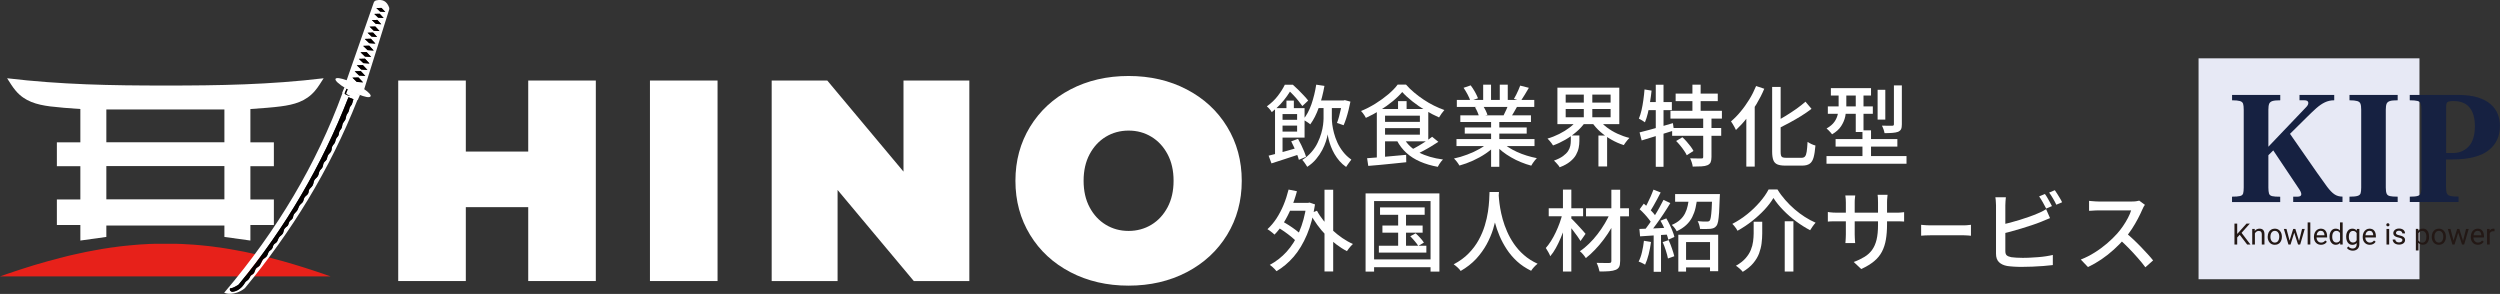 <?xml version="1.0" encoding="UTF-8"?>
<svg xmlns="http://www.w3.org/2000/svg" id="_レイヤー_2" data-name="レイヤー 2" viewBox="0 0 429.03 50.44">
  <rect x="0" y="0" width="429.03" height="50.44" fill="#333333" stroke="none"/>
  <defs>
    <style>
      .cls-1 {
        fill: #e7211a;
        fill-rule: evenodd;
      }

      .cls-2 {
        fill: #040000;
      }

      .cls-3 {
        fill: #fff;
      }

      .cls-4 {
        fill: #231815;
      }

      .cls-5 {
        fill: #e7e9f5;
      }

      .cls-6 {
        fill: #162141;
      }
    </style>
  </defs>
  <g id="_レイヤー_1-2" data-name="レイヤー 1">
    <g>
      <g>
        <path class="cls-1" d="M56.76,47.44c-.26-.09-.52-.18-.78-.27h-.04s-.01-.02-.01-.02c-.26-.09-.52-.18-.78-.27h-.02s-.05-.02-.05-.02c-.23-.08-.46-.16-.69-.23l-.14-.05c-.22-.07-.43-.14-.64-.21l-.21-.07c-.17-.05-.34-.11-.5-.16l-.38-.12-.37-.12-.45-.14h-.02s-.12-.04-.12-.04l-.12-.04c-.2-.06-.39-.12-.59-.18h-.03s-.12-.05-.12-.05h0c-1.46-.44-2.89-.84-4.3-1.2h0c-.1-.03-.2-.05-.3-.08-.11-.03-.23-.06-.34-.09-.13-.03-.26-.06-.39-.1-.12-.03-.24-.06-.36-.09-.12-.03-.25-.06-.37-.09-.12-.03-.24-.06-.36-.08-.13-.03-.26-.06-.4-.09l-.33-.07c-.13-.03-.26-.06-.39-.09-.11-.02-.23-.05-.34-.07-.12-.03-.24-.05-.36-.08-.12-.03-.25-.05-.37-.08-.12-.02-.23-.05-.35-.07-.12-.02-.25-.05-.37-.07-.13-.03-.26-.05-.39-.07-.1-.02-.21-.04-.31-.06-.14-.03-.28-.05-.43-.08l-.29-.05c-.13-.02-.26-.04-.39-.07-.11-.02-.22-.04-.33-.06-.13-.02-.25-.04-.38-.06-.11-.02-.22-.03-.33-.05-.13-.02-.26-.04-.39-.06-.1-.02-.21-.03-.31-.05-.13-.02-.26-.04-.39-.05-.11-.02-.22-.03-.33-.04-.12-.02-.24-.03-.35-.05-.12-.02-.24-.03-.36-.05-.11-.01-.23-.03-.34-.04-.12-.01-.24-.03-.36-.04-.12-.01-.25-.03-.37-.04-.11-.01-.22-.02-.33-.03-.12-.01-.24-.02-.37-.04-.11-.01-.23-.02-.34-.03-.12-.01-.24-.02-.36-.03-.11,0-.22-.02-.33-.03-.12,0-.24-.02-.37-.03-.11,0-.22-.02-.34-.02-.11,0-.23-.02-.34-.02-.12,0-.23-.02-.35-.02-.12,0-.23-.01-.35-.02-.12,0-.23-.01-.35-.02-.11,0-.23-.01-.34-.02-.12,0-.23-.01-.35-.01-.11,0-.22,0-.34-.01-.12,0-.24,0-.36-.01-.11,0-.22,0-.32,0-.12,0-.24,0-.36,0-.12,0-.23,0-.35,0-.11,0-.22,0-.34,0-.12,0-.23,0-.35,0s-.23,0-.35,0c-.11,0-.22,0-.34,0-.12,0-.23,0-.35,0-.12,0-.24,0-.36,0-.11,0-.22,0-.32,0-.12,0-.24,0-.36.01-.11,0-.22,0-.34.01-.12,0-.23,0-.35.01-.11,0-.23,0-.34.02-.12,0-.23.01-.35.02-.12,0-.23.01-.35.02-.12,0-.23.01-.35.02-.11,0-.23.01-.34.02-.11,0-.23.02-.34.03-.12,0-.24.02-.36.03-.11,0-.22.02-.33.03-.12.01-.24.02-.36.03-.11.01-.23.02-.34.03-.12.01-.24.02-.37.04-.11.01-.22.02-.33.03-.12.01-.25.03-.37.04-.12.01-.24.03-.36.04-.11.01-.23.03-.34.04-.12.01-.24.03-.36.05-.12.02-.23.03-.35.05l-.33.04c-.13.02-.26.04-.39.05-.1.01-.21.03-.31.05-.13.02-.26.04-.39.06-.11.02-.22.03-.33.05-.13.02-.25.04-.38.06-.11.02-.22.04-.33.06-.13.02-.26.04-.39.07l-.29.05c-.14.03-.28.05-.43.08l-.31.06c-.13.02-.26.05-.39.07-.12.02-.25.05-.37.07-.12.02-.23.05-.35.07-.12.03-.25.05-.37.08-.12.02-.24.05-.36.08-.11.02-.23.05-.34.07-.13.03-.26.06-.39.09l-.33.07c-.13.03-.26.06-.4.09-.12.03-.24.06-.36.08-.12.03-.25.06-.37.09-.12.03-.24.06-.36.09-.13.03-.26.06-.39.1-.11.03-.23.06-.34.09-.1.03-.2.05-.3.07h0c-1.41.36-2.84.76-4.3,1.19h0s-.12.04-.12.04h-.03c-.19.07-.39.13-.59.19l-.12.04-.12.04h-.02c-.15.05-.3.1-.45.14l-.37.12-.38.12c-.17.05-.34.11-.5.16l-.21.07c-.21.07-.43.14-.64.21l-.14.05c-.23.08-.46.15-.69.23l-.05.02h-.02c-.26.1-.52.18-.78.27h-.01s-.04.02-.04.02c-.26.09-.52.18-.78.27h56.76Z"></path>
        <path class="cls-3" d="M28.38,14.68c-9.28,0-17.91-.15-27.16-1.25.48.72.87,1.43,1.5,2.17,1.54,1.8,3.57,2.36,5.89,2.66,1.26.16,3.34.33,5.18.45v5.72h-4.03v4.09h4.03v5.71h-4.03v4.38h4.03v2.67l4.46-.62v-1.96h20.26v1.96l4.46.62v-2.67h4.03v-4.38h-4.03v-5.71h4.03v-4.09h-4.03v-5.72c1.84-.12,3.92-.28,5.18-.45,2.32-.3,4.35-.85,5.89-2.66.63-.73,1.01-1.44,1.5-2.17-9.25,1.11-17.88,1.25-27.16,1.25ZM38.51,34.21h-20.26v-5.71h20.26v5.71ZM38.51,24.41h-20.26v-5.63h20.26v5.63Z"></path>
        <path class="cls-3" d="M62.5,15.31l4.29-13.69c.03-.11.03-.23-.02-.36-.4-1.08-1.15-1.42-2.17-1.2-.23.05-.4.19-.46.38l-4.65,13.33c-1.02-.37-1.79-.49-1.91-.24-.14.28.59.94,1.74,1.62.69.39,3.94,2.03,4.28,1.37.11-.22-.33-.69-1.09-1.21h0ZM59.65,15.34l-.18-.1-.32.74s0,.1.05.14c.22.19.54.29.91.33-.2-.08-.39-.15-.54-.22-.13-.06-.2-.18-.16-.28l.25-.6h0ZM61.77,16.3l-.36.83s-.05.06-.09.07c-2.32,5.86-5.17,11.61-8.49,17.09-3.1,5.13-6.73,10.22-10.77,15.12-.04.04-.08.08-.13.12-1.71,1.3-3.22.8-3.28.77l-.18-.06.1-.12c8.99-10.58,15.78-22.05,20.18-34.09-.02-.05-.03-.09-.02-.13l.38-.89c.81.5,1.7.91,2.64,1.27h0ZM39.5,49.44s0,0,0,.01c.02-.03.04-.05.07-.08-.02.02-.04.04-.06.07h0ZM59.78,16.74c-4.51,11.57-10.76,22.31-18.8,32.06-.04.05-.09.09-.15.13-.44.26-.95.55-1.36.57-.04.07-.04.16-.01.25,0,.01,0,.02,0,.03.05.18.28.31.48.29,1.25-.14,1.97-1.31,2.14-1.62.03-.05.07-.09.11-.13l.32-.25c.12-.1.22-.22.29-.35l.14-.27c.05-.1.13-.18.23-.25l.21-.14c.13-.09.23-.2.28-.34l.17-.45c.05-.13.13-.23.25-.32l.34-.24c.1-.07.17-.16.22-.26l.39-.76c.05-.11.13-.2.24-.28l.29-.22c.16-.12.27-.27.34-.44l.16-.42c.05-.13.14-.24.26-.32l.11-.08c.19-.13.32-.31.38-.52l.05-.2c.04-.15.13-.27.25-.37l.23-.16c.12-.09.22-.2.27-.34l.17-.41c.06-.14.15-.26.26-.37l.33-.29c.13-.11.21-.25.25-.41l.09-.35c.05-.2.17-.37.33-.5l.24-.19c.09-.07.16-.16.19-.27l.13-.38c.04-.12.11-.22.21-.31l.25-.21c.11-.09.19-.22.22-.35l.07-.31c.02-.11.08-.21.15-.3l.45-.5c.05-.05.08-.11.11-.17l.25-.59c.06-.14.15-.27.27-.38l.3-.29c.07-.07.13-.16.16-.26l.12-.4c.05-.17.14-.31.28-.43l.28-.25c.12-.11.2-.25.23-.42l.04-.26c.02-.14.09-.27.19-.37l.27-.28c.15-.15.25-.33.3-.52l.11-.44c.04-.16.12-.3.24-.42l.29-.29c.14-.14.23-.31.28-.5l.09-.36c.04-.17.13-.33.26-.46l.13-.13c.14-.14.23-.31.27-.51l.05-.27c.03-.17.11-.32.24-.44l.17-.16c.11-.1.18-.23.22-.36l.1-.37c.04-.15.12-.29.22-.4l.26-.29c.11-.12.18-.27.21-.43l.05-.34c.03-.22.13-.41.27-.58l.13-.15c.09-.11.16-.24.19-.38l.06-.24c.05-.2.14-.37.28-.52l.02-.02c.16-.17.25-.38.27-.62v-.02c.02-.18.08-.35.18-.49l.19-.26c.07-.1.13-.21.15-.34l.09-.45c.01-.07.04-.14.08-.2l.38-.55s.06-.11.07-.17l.13-.57c.02-.07.04-.13.08-.19l.25-.38c.05-.08.09-.17.11-.26l.1-.42c.04-.14.1-.28.2-.39l.11-.14c.08-.09.13-.2.16-.32l.21-.71c-.18-.06-.39-.14-.6-.24-.06-.03-.14-.07-.24-.11h0ZM66.12,2.05l-.89-.06-.64-.61.88-.02.65.69h0ZM62.29,14.13l-1.05-.07-.76-.73,1.04-.03.77.82h0ZM62.68,13.03l-1.05-.07-.76-.73,1.04-.03.77.82h0ZM63.04,12l-1.05-.07-.76-.73,1.04-.03.77.82h0ZM63.4,10.9l-1.05-.07-.76-.73,1.04-.03.77.82h0ZM63.68,9.77l-1.05-.07-.76-.73,1.04-.03.77.82h0ZM64.13,8.67l-1.05-.07-.76-.73,1.04-.03.76.82h0ZM64.41,7.48l-1.05-.07-.76-.73,1.04-.03.77.82h0ZM64.72,6.34l-.95-.06-.69-.66.94-.03.69.74h0ZM65.13,5.33l-.99-.06-.71-.69.98-.03.72.78h0ZM65.44,4.16l-.94-.06-.68-.65.93-.03.68.74h0ZM65.83,3.09l-.93-.06-.67-.64.92-.03.68.73h0Z"></path>
        <path class="cls-2" d="M65.83,3.09l-.93-.06-.67-.64.92-.03.68.73h0ZM59.65,15.34l-.18-.1-.32.74s0,.1.05.14c.22.19.54.29.91.33-.2-.08-.39-.15-.54-.22-.13-.06-.2-.18-.16-.28l.25-.6h0ZM39.5,49.44s0,0,0,.01c.02-.03.04-.05.07-.08-.02.02-.04.04-.06.07h0ZM59.78,16.74c-4.51,11.57-10.76,22.31-18.8,32.06-.04.05-.09.09-.15.13-.44.26-.95.55-1.36.57-.04.07-.04.16-.01.25,0,.01,0,.02,0,.03.05.18.28.31.48.29,1.25-.14,1.97-1.31,2.14-1.62.03-.05.07-.09.11-.13l.32-.25c.12-.1.22-.22.29-.35l.14-.27c.05-.1.13-.18.23-.25l.21-.14c.13-.09.23-.2.28-.34l.17-.45c.05-.13.13-.23.25-.32l.34-.24c.1-.07.17-.16.22-.26l.39-.76c.05-.11.13-.2.24-.28l.29-.22c.16-.12.27-.27.34-.44l.16-.42c.05-.13.14-.24.26-.32l.11-.08c.19-.13.32-.31.38-.52l.05-.2c.04-.15.13-.27.25-.37l.23-.16c.12-.09.22-.2.27-.34l.17-.41c.06-.14.15-.26.26-.37l.33-.29c.13-.11.21-.25.25-.41l.09-.35c.05-.2.17-.37.33-.5l.24-.19c.09-.07.16-.16.19-.27l.13-.38c.04-.12.11-.22.21-.31l.25-.21c.11-.09.19-.22.22-.35l.07-.31c.02-.11.08-.21.15-.3l.45-.5c.05-.05.08-.11.11-.17l.25-.59c.06-.14.15-.27.27-.38l.3-.29c.07-.07.13-.16.16-.26l.12-.4c.05-.17.14-.31.28-.43l.28-.25c.12-.11.2-.25.23-.42l.04-.26c.02-.14.09-.27.19-.37l.27-.28c.15-.15.25-.33.3-.52l.11-.44c.04-.16.12-.3.24-.42l.29-.29c.14-.14.23-.31.28-.5l.09-.36c.04-.17.13-.33.26-.46l.13-.13c.14-.14.23-.31.27-.51l.05-.27c.03-.17.11-.32.24-.44l.17-.16c.11-.1.18-.23.22-.36l.1-.37c.04-.15.12-.29.22-.4l.26-.29c.11-.12.18-.27.21-.43l.05-.34c.03-.22.13-.41.27-.58l.13-.15c.09-.11.16-.24.19-.38l.06-.24c.05-.2.14-.37.28-.52l.02-.02c.16-.17.25-.38.27-.62v-.02c.02-.18.08-.35.18-.49l.19-.26c.07-.1.13-.21.15-.34l.09-.45c.01-.07.04-.14.08-.2l.38-.55s.06-.11.07-.17l.13-.57c.02-.07.04-.13.08-.19l.25-.38c.05-.08.09-.17.11-.26l.1-.42c.04-.14.1-.28.2-.39l.11-.14c.08-.09.13-.2.16-.32l.21-.71c-.18-.06-.39-.14-.6-.24-.06-.03-.14-.07-.24-.11h0ZM66.12,2.05l-.89-.06-.64-.61.88-.02.65.69h0ZM62.29,14.13l-1.05-.07-.76-.73,1.04-.03.77.82h0ZM62.68,13.03l-1.05-.07-.76-.73,1.04-.03.77.82h0ZM63.04,12l-1.05-.07-.76-.73,1.04-.03.77.82h0ZM63.4,10.9l-1.05-.07-.76-.73,1.04-.03.77.82h0ZM63.68,9.77l-1.05-.07-.76-.73,1.04-.03.77.82h0ZM64.13,8.67l-1.05-.07-.76-.73,1.04-.03.76.82h0ZM64.41,7.48l-1.05-.07-.76-.73,1.04-.03.77.82h0ZM64.72,6.34l-.95-.06-.69-.66.94-.03.69.74h0ZM65.13,5.33l-.99-.06-.71-.69.98-.03.72.78h0ZM65.44,4.16l-.94-.06-.68-.65.93-.03.68.74h0Z"></path>
      </g>
      <g>
        <rect class="cls-5" x="377.3" y="10.01" width="37.91" height="37.91"></rect>
        <g>
          <path class="cls-6" d="M383.04,34.67v-.92c.63,0,1.09-.04,1.38-.11.29-.07.46-.22.53-.45.06-.22.1-.56.1-1v-13.36c0-.46-.04-.81-.11-1.03-.07-.22-.26-.38-.54-.46-.29-.08-.74-.13-1.35-.13v-.92h8.27v.92c-.61,0-1.06.04-1.34.13s-.46.24-.56.46c-.09.22-.14.57-.14,1.03v13.36c0,.45.04.78.11,1.02.07.23.25.38.54.45.29.07.75.1,1.38.1v.92h-8.27ZM388.64,27.27v-1.42l7.07-7.41c.32-.3.45-.58.42-.84-.04-.26-.26-.39-.67-.39h-.84v-.92h5.96v.92c-.58,0-1.11.12-1.6.35-.49.23-.99.58-1.5,1.03-.51.46-1.09,1.01-1.74,1.66l-7.1,7.02ZM393.54,34.67v-.92h.72c.43,0,.65-.13.67-.38.02-.25-.14-.61-.47-1.07l-4.73-7.07,2.84-2.87,5.09,7.32c.69.98,1.25,1.77,1.7,2.37.45.59.86,1.03,1.25,1.29.39.27.85.4,1.39.4v.92h-8.46Z"></path>
          <path class="cls-6" d="M403.2,34.67v-.92c.63,0,1.09-.04,1.38-.13.29-.08.46-.24.53-.46.06-.22.1-.55.1-.97v-13.36c0-.46-.04-.81-.13-1.03-.08-.22-.27-.38-.56-.46s-.73-.13-1.32-.13v-.92h8.27v.92c-.61,0-1.06.04-1.34.13s-.46.24-.56.46c-.09.22-.14.57-.14,1.03v13.36c0,.46.05.81.14,1.03.09.22.28.37.56.43.28.07.72.1,1.34.1v.92h-8.27Z"></path>
          <path class="cls-6" d="M413.55,34.67v-.92c.63,0,1.09-.04,1.36-.13.28-.08.45-.24.53-.46.07-.22.11-.55.11-.97v-13.39c0-.45-.04-.78-.13-1.02-.08-.23-.27-.39-.56-.46-.29-.07-.73-.11-1.32-.11v-.92h8.3c1.34,0,2.46.14,3.38.43.92.29,1.66.68,2.21,1.17.56.49.96,1.05,1.21,1.68.25.63.38,1.3.38,2,0,.87-.15,1.66-.46,2.35-.31.7-.78,1.3-1.42,1.82-.64.52-1.48.92-2.52,1.2s-2.29.42-3.76.42h-1.09v4.82c0,.45.05.78.14,1,.09.22.29.37.6.45.31.07.77.11,1.41.11v.92h-8.38ZM419.79,26.26h1.17c1.09,0,1.99-.38,2.7-1.13.7-.75,1.06-1.91,1.06-3.47,0-1.41-.31-2.48-.92-3.22-.61-.73-1.53-1.1-2.76-1.1-.54,0-.88.07-1.03.19-.15.13-.22.39-.22.78v7.93Z"></path>
        </g>
        <g>
          <path class="cls-4" d="M384.37,40.29l-.44.46v1.22h-.47v-3.6h.47v1.78l1.6-1.78h.57l-1.42,1.59,1.53,2.01h-.57l-1.27-1.67Z"></path>
          <path class="cls-4" d="M386.94,39.29v.34c.22-.26.49-.39.82-.39.56,0,.85.32.85.96v1.77h-.46v-1.77c0-.19-.05-.34-.13-.43-.09-.09-.22-.14-.4-.14-.15,0-.28.04-.39.12-.11.08-.2.18-.26.31v1.9h-.46v-2.67h.43Z"></path>
          <path class="cls-4" d="M389.17,40.6c0-.26.05-.5.15-.71.1-.21.25-.37.43-.48.18-.11.39-.17.63-.17.36,0,.66.13.88.38.22.25.34.59.34,1.01v.03c0,.26-.05.49-.15.7s-.24.37-.43.48c-.19.12-.4.17-.64.17-.36,0-.66-.13-.88-.38-.22-.25-.34-.59-.34-1v-.03ZM389.63,40.65c0,.3.07.53.21.71.14.18.32.27.55.27s.42-.09.55-.27.21-.44.21-.76c0-.29-.07-.53-.21-.71-.14-.18-.32-.27-.55-.27s-.41.09-.55.27c-.14.18-.21.44-.21.77Z"></path>
          <path class="cls-4" d="M394.55,41.33l.51-2.04h.46l-.78,2.67h-.37l-.65-2.03-.63,2.03h-.37l-.78-2.67h.45l.53,2,.62-2h.37l.63,2.04Z"></path>
          <path class="cls-4" d="M396.48,41.96h-.46v-3.79h.46v3.79Z"></path>
          <path class="cls-4" d="M398.32,42.01c-.36,0-.66-.12-.88-.36-.23-.24-.34-.56-.34-.95v-.08c0-.26.05-.5.15-.71.1-.21.24-.37.42-.49s.38-.18.59-.18c.35,0,.62.11.81.34s.29.56.29.98v.19h-1.81c0,.26.08.48.23.64.15.16.33.24.56.24.16,0,.3-.03.41-.1.11-.07.21-.15.29-.26l.28.22c-.22.34-.56.52-1.01.52ZM398.26,39.61c-.18,0-.34.07-.46.2-.13.13-.2.32-.23.56h1.34v-.03c-.01-.23-.08-.41-.19-.54-.11-.13-.26-.19-.45-.19Z"></path>
          <path class="cls-4" d="M399.78,40.6c0-.41.1-.74.29-.99.19-.25.45-.37.76-.37s.56.11.74.32v-1.39h.46v3.79h-.42l-.02-.29c-.18.22-.44.34-.76.34s-.56-.13-.76-.38c-.2-.25-.29-.58-.29-.99v-.03ZM400.24,40.65c0,.3.06.54.19.71.13.17.3.26.52.26.29,0,.5-.13.63-.39v-1.23c-.14-.25-.35-.38-.63-.38-.22,0-.4.09-.52.26-.13.17-.19.43-.19.77Z"></path>
          <path class="cls-4" d="M402.63,40.6c0-.42.1-.75.29-.99.19-.25.45-.37.77-.37s.58.12.76.35l.02-.3h.42v2.61c0,.35-.1.62-.31.82-.21.2-.48.3-.83.3-.19,0-.38-.04-.57-.12-.18-.08-.33-.2-.42-.34l.24-.27c.2.24.44.36.72.36.22,0,.4-.06.52-.19.12-.13.19-.3.19-.53v-.23c-.18.21-.43.32-.75.32s-.57-.13-.76-.38-.29-.6-.29-1.03ZM403.09,40.65c0,.3.06.54.19.71.12.17.3.26.52.26.29,0,.5-.13.63-.39v-1.22c-.14-.26-.35-.38-.63-.38-.22,0-.4.09-.52.26-.13.17-.19.43-.19.77Z"></path>
          <path class="cls-4" d="M406.69,42.01c-.36,0-.66-.12-.88-.36-.23-.24-.34-.56-.34-.95v-.08c0-.26.05-.5.15-.71.1-.21.24-.37.42-.49s.38-.18.59-.18c.35,0,.62.11.81.34s.29.56.29.98v.19h-1.81c0,.26.08.48.23.64.15.16.33.24.56.24.16,0,.3-.03.41-.1.11-.07.21-.15.29-.26l.28.22c-.22.34-.56.52-1.01.52ZM406.63,39.61c-.18,0-.34.07-.46.2-.13.13-.2.32-.23.56h1.34v-.03c-.01-.23-.08-.41-.19-.54-.11-.13-.26-.19-.45-.19Z"></path>
          <path class="cls-4" d="M409.52,38.58c0-.07.02-.14.07-.19.05-.05.11-.08.2-.08s.16.03.2.08c.05.05.07.11.07.19s-.02.14-.07.19c-.05.05-.11.07-.2.07s-.16-.02-.2-.07-.07-.11-.07-.19ZM410.01,41.96h-.46v-2.67h.46v2.67Z"></path>
          <path class="cls-4" d="M412.3,41.25c0-.12-.05-.22-.14-.29-.09-.07-.26-.13-.49-.18-.23-.05-.42-.11-.55-.18-.14-.07-.24-.15-.3-.25-.07-.1-.1-.21-.1-.34,0-.22.09-.4.28-.56s.42-.23.71-.23c.3,0,.55.08.74.23s.28.36.28.6h-.46c0-.13-.05-.23-.16-.32-.11-.09-.24-.14-.4-.14s-.3.04-.39.11c-.09.07-.14.17-.14.28,0,.11.04.19.13.25.09.06.24.11.47.16s.41.11.55.18c.14.07.25.16.31.26.07.1.1.22.1.36,0,.24-.1.43-.29.57-.19.14-.44.22-.74.22-.21,0-.4-.04-.57-.11s-.29-.18-.39-.32c-.09-.14-.14-.28-.14-.44h.46c0,.15.07.27.18.36.11.09.27.13.45.13.17,0,.31-.04.42-.11.1-.07.16-.16.16-.28Z"></path>
          <path class="cls-4" d="M416.86,40.65c0,.41-.09.73-.28.98-.19.25-.44.37-.76.37s-.58-.1-.77-.31v1.29h-.46v-3.7h.42l.02.3c.19-.23.44-.35.78-.35s.58.12.76.36c.19.24.28.58.28,1.01v.04ZM416.4,40.6c0-.3-.06-.54-.19-.71-.13-.17-.3-.26-.53-.26-.28,0-.48.12-.62.37v1.28c.14.24.35.37.63.37.22,0,.39-.09.52-.26.13-.17.19-.43.19-.77Z"></path>
          <path class="cls-4" d="M417.32,40.6c0-.26.05-.5.15-.71.1-.21.25-.37.43-.48.18-.11.39-.17.63-.17.36,0,.66.13.88.38.22.25.34.59.34,1.01v.03c0,.26-.05.49-.15.7s-.24.37-.43.48c-.19.12-.4.17-.64.17-.36,0-.66-.13-.88-.38-.22-.25-.34-.59-.34-1v-.03ZM417.78,40.65c0,.3.07.53.21.71.14.18.32.27.55.27s.42-.09.55-.27.21-.44.21-.76c0-.29-.07-.53-.21-.71-.14-.18-.32-.27-.55-.27s-.41.09-.55.27c-.14.18-.21.44-.21.77Z"></path>
          <path class="cls-4" d="M422.69,41.33l.51-2.04h.46l-.78,2.67h-.37l-.65-2.03-.63,2.03h-.37l-.78-2.67h.45l.53,2,.62-2h.37l.63,2.04Z"></path>
          <path class="cls-4" d="M425.24,42.01c-.36,0-.66-.12-.88-.36-.23-.24-.34-.56-.34-.95v-.08c0-.26.05-.5.15-.71.1-.21.24-.37.42-.49s.38-.18.59-.18c.35,0,.62.11.81.34.19.23.29.56.29.98v.19h-1.81c0,.26.08.48.23.64.15.16.33.24.56.24.16,0,.3-.03.41-.1.11-.07.21-.15.29-.26l.28.22c-.22.34-.56.52-1.01.52ZM425.18,39.61c-.18,0-.34.07-.46.2-.13.13-.2.32-.23.56h1.34v-.03c-.01-.23-.08-.41-.19-.54-.11-.13-.26-.19-.45-.19Z"></path>
          <path class="cls-4" d="M428.1,39.7c-.07-.01-.14-.02-.22-.02-.3,0-.5.13-.61.38v1.9h-.46v-2.67h.44v.31c.16-.24.37-.36.64-.36.09,0,.16.01.2.03v.43Z"></path>
        </g>
      </g>
      <g>
        <path class="cls-3" d="M220.49,14.54h.77v.29h.42v.38c-.22.38-.49.81-.81,1.27-.32.46-.7.93-1.13,1.4-.44.47-.93.93-1.49,1.36-.06-.11-.14-.23-.23-.35s-.2-.24-.31-.36-.21-.21-.3-.28c.75-.54,1.38-1.14,1.89-1.81s.91-1.31,1.19-1.9ZM217.72,26.71c.44-.1.95-.23,1.52-.38.57-.15,1.18-.32,1.81-.5s1.27-.36,1.91-.55l.17,1.15-2.58.85c-.86.28-1.64.54-2.35.76l-.49-1.33ZM218.81,18.56h1.29v8.49h-1.29v-8.49ZM219.6,18.56h4.28v5.05h-4.28v-1.03h3v-3h-3v-1.02ZM219.6,20.56h3.64v.99h-3.64v-.99ZM220.77,17.26h1.27v1.77h-1.27v-1.77ZM220.87,14.54h1c.3.26.62.56.95.89.33.33.64.65.94.97.3.32.54.6.74.86l-1,.94c-.17-.24-.39-.53-.65-.86-.26-.33-.55-.66-.86-.99-.31-.33-.6-.62-.89-.87h-.23v-.94ZM221.59,24.25l1.17-.42c.18.32.36.67.55,1.05.18.37.35.74.49,1.09.15.35.25.67.33.94l-1.23.52c-.07-.28-.18-.61-.32-.97-.14-.36-.3-.74-.47-1.12-.17-.38-.34-.74-.52-1.08ZM227.86,17.76h.7v2.58c0,.27.03.63.08,1.06.06.43.15.92.29,1.44.14.53.33,1.06.58,1.62.25.55.58,1.08.97,1.58.39.51.87.96,1.43,1.35-.08.1-.18.23-.29.38s-.22.31-.33.46c-.11.16-.2.29-.28.42-.42-.29-.8-.63-1.14-1.02-.33-.39-.62-.79-.86-1.21s-.44-.84-.6-1.26-.29-.81-.38-1.18c-.09-.36-.15-.67-.18-.92-.05.31-.15.71-.3,1.18-.15.48-.37.98-.64,1.51-.28.53-.63,1.05-1.05,1.55-.42.51-.93.95-1.52,1.33-.06-.1-.14-.23-.24-.38s-.2-.3-.31-.45c-.11-.15-.21-.27-.3-.36.62-.39,1.14-.84,1.58-1.35.44-.5.79-1.04,1.05-1.59.27-.56.48-1.1.63-1.63.15-.53.26-1.02.31-1.46s.08-.8.08-1.08v-2.58h.71ZM225.88,14.53l1.41.21c-.23,1.31-.55,2.55-.96,3.7-.4,1.15-.9,2.12-1.47,2.9-.08-.07-.2-.16-.35-.27-.15-.11-.31-.21-.46-.3-.16-.1-.3-.17-.42-.24.59-.7,1.06-1.58,1.43-2.64.36-1.06.64-2.18.82-3.37ZM225.64,17.24h5.05v1.3h-5.05v-1.3ZM230.34,17.24h.23l.21-.06.97.26c-.09.46-.2.95-.32,1.44-.12.5-.26.97-.4,1.42s-.3.85-.45,1.19l-1.14-.39c.12-.3.24-.66.35-1.07.11-.41.21-.84.31-1.28.1-.45.17-.86.23-1.26v-.24Z"></path>
        <path class="cls-3" d="M240.64,15.79c-.44.52-.98,1.05-1.64,1.59s-1.38,1.06-2.17,1.55c-.79.49-1.6.92-2.43,1.3-.05-.11-.12-.24-.22-.39-.1-.15-.2-.29-.3-.43-.11-.14-.21-.26-.31-.36.86-.35,1.69-.78,2.49-1.28.8-.5,1.53-1.03,2.19-1.59.66-.56,1.2-1.11,1.6-1.66h1.44c.41.47.88.93,1.4,1.36.52.44,1.06.84,1.63,1.22.57.38,1.15.72,1.76,1.02.61.3,1.2.56,1.79.76-.16.18-.32.39-.49.62-.16.23-.3.45-.42.65-.74-.32-1.51-.72-2.31-1.2-.8-.47-1.55-.99-2.25-1.54s-1.29-1.09-1.77-1.63ZM234.61,27.15c.58-.04,1.23-.09,1.96-.15s1.5-.13,2.31-.21,1.63-.15,2.43-.22l.02,1.27c-.77.08-1.54.16-2.32.24s-1.53.15-2.24.22c-.72.07-1.37.12-1.96.17l-.2-1.33ZM236.28,18.71h1.41v8.6l-1.41.15v-8.75ZM237.16,18.71h7.95v5.54h-7.95v-1.14h6.51v-3.26h-6.51v-1.14ZM237.16,20.91h7.01v1.08h-7.01v-1.08ZM240.94,23.76c.56,1,1.41,1.8,2.56,2.4s2.53,1,4.13,1.21c-.1.1-.21.22-.33.37-.12.15-.22.3-.32.46-.1.16-.17.3-.24.43-1.11-.2-2.12-.5-3.02-.89-.9-.39-1.68-.88-2.35-1.49s-1.22-1.32-1.65-2.15l1.21-.35ZM239.92,17.35h1.47v2.06h-1.47v-2.06ZM245.78,23.48l1.06.86c-.39.26-.82.53-1.27.8-.45.27-.9.53-1.36.77-.46.24-.88.45-1.27.64l-.88-.79c.39-.18.82-.4,1.27-.67.46-.26.9-.54,1.33-.82s.8-.55,1.11-.8Z"></path>
        <path class="cls-3" d="M255.53,24.37l1.15.53c-.48.52-1.05,1-1.73,1.46-.68.46-1.41.86-2.18,1.21s-1.55.63-2.31.84c-.07-.13-.16-.27-.27-.42-.11-.15-.22-.29-.33-.43s-.23-.26-.34-.36c.76-.16,1.52-.38,2.27-.67.76-.28,1.47-.61,2.12-.98s1.19-.76,1.61-1.18ZM249.95,23.87h13.39v1.2h-13.39v-1.2ZM250.01,17.15h13.29v1.2h-13.29v-1.2ZM250.61,19.79h12.12v1.15h-12.12v-1.15ZM251.16,15.07l1.23-.42c.25.33.5.71.73,1.12.23.41.4.78.52,1.09l-1.3.47c-.09-.3-.25-.67-.47-1.09-.22-.42-.46-.81-.7-1.17ZM251.37,21.87h10.63v1.06h-10.63v-1.06ZM253.12,18.41l1.38-.24c.16.23.31.5.46.79.14.29.24.55.3.76l-1.44.27c-.05-.21-.14-.47-.27-.77-.13-.3-.27-.57-.42-.81ZM254.53,14.53h1.35v3.19h-1.35v-3.19ZM255.89,20.35h1.41v8.27h-1.41v-8.27ZM257.67,24.34c.32.31.71.62,1.16.91.45.29.94.56,1.48.81.54.25,1.09.46,1.68.64.58.18,1.17.33,1.75.44-.1.1-.21.23-.34.38-.13.15-.24.31-.35.47-.11.16-.19.31-.27.44-.6-.16-1.19-.36-1.77-.6-.59-.24-1.15-.51-1.69-.83-.54-.31-1.05-.65-1.52-1.02-.47-.37-.88-.77-1.24-1.19l1.11-.46ZM257.38,14.53h1.37v3.11h-1.37v-3.11ZM258.87,17.91l1.5.36c-.19.35-.38.7-.58,1.02-.19.33-.37.61-.55.84l-1.2-.35c.14-.27.29-.59.45-.94.16-.35.28-.67.37-.94ZM260.88,14.69l1.49.38c-.23.4-.47.81-.72,1.21-.25.4-.47.75-.67,1.05l-1.17-.36c.13-.21.26-.45.39-.72s.26-.54.38-.81c.12-.27.22-.52.3-.74Z"></path>
        <path class="cls-3" d="M270.74,20.52l1.26.5c-.4.58-.9,1.12-1.49,1.62-.59.51-1.22.96-1.9,1.35-.68.39-1.38.72-2.09.97-.07-.12-.16-.26-.27-.4s-.23-.29-.35-.43c-.12-.14-.23-.26-.33-.35.68-.19,1.35-.46,2.01-.79.66-.33,1.27-.71,1.82-1.13.55-.42,1-.87,1.34-1.34ZM269.57,23.25h1.47v.97c0,.36-.04.75-.12,1.15-.08.4-.24.81-.46,1.21s-.56.78-1.01,1.15-1.05.7-1.8.98c-.05-.12-.14-.25-.26-.39-.12-.14-.25-.28-.37-.42s-.24-.25-.34-.34c.65-.23,1.17-.49,1.55-.77s.68-.57.87-.86c.19-.3.32-.6.38-.9.06-.3.09-.59.09-.85v-.92ZM267.27,15.04h10.62v6.26h-10.62v-6.26ZM268.69,16.23v1.38h7.71v-1.38h-7.71ZM268.69,18.71v1.41h7.71v-1.41h-7.71ZM271.8,15.65h1.46v5.08h-1.46v-5.08ZM274.4,20.52c.35.48.8.92,1.34,1.33.54.41,1.15.78,1.82,1.09s1.36.56,2.07.73c-.1.1-.21.23-.34.37s-.24.3-.35.45-.2.29-.28.41c-.73-.23-1.44-.54-2.12-.93-.69-.39-1.32-.84-1.89-1.34s-1.06-1.06-1.46-1.65l1.21-.46ZM274.31,23.26h1.49v5.31h-1.49v-5.31Z"></path>
        <path class="cls-3" d="M282.22,15.35l1.21.2c-.07.67-.16,1.33-.27,2-.11.67-.23,1.29-.37,1.88-.14.59-.31,1.11-.5,1.56-.08-.06-.18-.13-.31-.21s-.26-.16-.39-.24c-.14-.08-.25-.14-.34-.18.18-.42.33-.91.46-1.46.12-.55.23-1.12.31-1.73.09-.61.15-1.21.2-1.82ZM281.37,22.72c.49-.12,1.04-.27,1.66-.43.62-.17,1.28-.35,1.97-.55.69-.2,1.39-.4,2.09-.61l.18,1.26c-.95.3-1.92.6-2.9.9-.98.3-1.86.57-2.64.81l-.36-1.38ZM282.47,17.52h4.44v1.38h-4.7l.26-1.38ZM284.15,14.54h1.33v14.08h-1.33v-14.08ZM286.67,19.02h8.83v1.33h-8.83v-1.33ZM286.96,21.97h8.42v1.33h-8.42v-1.33ZM287.56,16.06h7.23v1.3h-7.23v-1.3ZM287.64,24.2l1.08-.65c.24.22.49.47.73.75s.47.56.68.83c.21.28.37.53.49.77l-1.15.74c-.1-.22-.25-.48-.45-.77s-.41-.58-.65-.87c-.24-.29-.48-.56-.72-.8ZM292.28,20.18h1.43v6.76c0,.38-.05.69-.14.9-.1.22-.28.39-.55.51-.26.11-.6.18-1.02.2s-.92.04-1.51.04c-.02-.2-.07-.44-.16-.71-.09-.27-.18-.51-.28-.71.42.01.82.02,1.19.02.37,0,.62,0,.75,0,.12,0,.2-.02.24-.05.04-.04.06-.11.06-.22v-6.73ZM290.44,14.53h1.41v5.22h-1.41v-5.22Z"></path>
        <path class="cls-3" d="M301.36,14.76l1.41.47c-.37.89-.82,1.77-1.34,2.64-.52.87-1.08,1.68-1.68,2.44-.6.76-1.22,1.42-1.84,2-.05-.12-.13-.28-.23-.46-.1-.19-.21-.37-.32-.56-.11-.19-.21-.34-.3-.46.57-.48,1.12-1.03,1.65-1.68.54-.64,1.03-1.34,1.49-2.08s.84-1.52,1.17-2.31ZM299.68,18.87l1.43-1.43.02.03v11.12h-1.44v-9.72ZM304.14,14.92h1.44v11.12c0,.29.02.51.07.66s.14.25.27.3.34.08.6.08h2.65c.26,0,.46-.08.59-.23.13-.15.23-.42.29-.82.06-.39.11-.96.15-1.68.18.13.4.25.66.37s.49.2.69.25c-.07.85-.17,1.53-.31,2.03-.14.5-.36.87-.67,1.09s-.74.33-1.3.33h-2.9c-.58,0-1.03-.07-1.36-.21s-.56-.39-.69-.74-.2-.84-.2-1.46v-11.09ZM309.83,17.44l1.05,1.24c-.54.41-1.13.82-1.77,1.22-.65.4-1.31.78-1.99,1.15s-1.36.72-2.02,1.05c-.05-.17-.14-.37-.26-.58-.12-.22-.23-.4-.33-.55.64-.32,1.28-.68,1.93-1.08.65-.4,1.27-.81,1.87-1.23.59-.42,1.1-.83,1.54-1.22Z"></path>
        <path class="cls-3" d="M313.45,26.78h13.73v1.32h-13.73v-1.32ZM315.53,15.65h1.32v2.64c0,.54-.06,1.09-.18,1.68-.12.58-.36,1.14-.71,1.68-.35.54-.87,1-1.55,1.4-.06-.09-.15-.2-.27-.33-.12-.13-.23-.26-.36-.38-.12-.12-.23-.22-.32-.29.62-.35,1.07-.74,1.36-1.16s.48-.86.57-1.31c.09-.45.14-.89.14-1.32v-2.59ZM313.68,18.26h7.72v1.27h-7.72v-1.27ZM314.2,15.12h6.89v1.27h-6.89v-1.27ZM315.01,23.86h10.6v1.3h-10.6v-1.3ZM318.47,15.64h1.33v7.01h-1.33v-7.01ZM319.62,22.37h1.47v5.35h-1.47v-5.35ZM322.22,15.41h1.32v5.11h-1.32v-5.11ZM325.02,14.66h1.36v6.67c0,.36-.04.64-.13.83s-.26.34-.52.46c-.24.09-.56.15-.94.18-.38.03-.84.05-1.38.05-.03-.19-.09-.41-.17-.65-.09-.24-.18-.46-.28-.64.39,0,.76.02,1.09.02.33,0,.56,0,.67,0,.12,0,.2-.03.24-.07.04-.04.06-.1.06-.2v-6.64Z"></path>
        <path class="cls-3" d="M221.13,32.53l1.44.29c-.26,1-.59,1.96-.98,2.88-.39.92-.82,1.77-1.3,2.54s-1,1.45-1.57,2.02c-.08-.08-.19-.18-.34-.3s-.3-.23-.45-.35c-.16-.12-.3-.21-.42-.28.57-.52,1.08-1.13,1.55-1.84.46-.71.87-1.49,1.22-2.33.35-.85.63-1.73.86-2.64ZM224.21,34.82h.26l.26-.06.94.32c-.29,1.97-.75,3.7-1.38,5.19s-1.39,2.75-2.27,3.78c-.89,1.03-1.88,1.86-2.96,2.49-.08-.11-.19-.24-.33-.38-.14-.14-.28-.28-.42-.4-.15-.13-.28-.23-.4-.3,1.08-.58,2.05-1.33,2.9-2.27s1.57-2.07,2.15-3.41,1-2.88,1.25-4.64v-.32ZM219.14,38.93l.74-1.06c.4.22.83.48,1.27.76s.85.57,1.24.86.7.57.93.82l-.79,1.2c-.22-.25-.52-.54-.9-.85-.38-.31-.79-.62-1.23-.93-.44-.3-.86-.57-1.27-.8ZM220.81,34.82h3.79v1.35h-3.79v-1.35ZM226.01,36.17c.31.59.7,1.16,1.15,1.72.45.56.95,1.09,1.49,1.59.54.5,1.11.96,1.71,1.37s1.2.75,1.82,1.02c-.11.09-.23.21-.36.36-.13.15-.26.3-.37.45-.12.15-.21.29-.3.42-.63-.32-1.24-.72-1.85-1.18-.61-.46-1.18-.98-1.73-1.54-.55-.56-1.05-1.16-1.52-1.8-.46-.64-.87-1.29-1.23-1.96l1.2-.46ZM227.3,32.56h1.49v14.03h-1.49v-14.03Z"></path>
        <path class="cls-3" d="M234.36,33.19h12.66v13.42h-1.52v-12.1h-9.69v12.1h-1.46v-13.42ZM235.14,44.52h11.06v1.33h-11.06v-1.33ZM236.63,42.17h8.15v1.18h-8.15v-1.18ZM236.83,35.59h7.66v1.27h-7.66v-1.27ZM237.24,38.7h6.9v1.23h-6.9v-1.23ZM239.94,36h1.35v6.81h-1.35v-6.81ZM242.03,40.54l.91-.5c.26.23.53.5.8.8.27.3.48.56.62.8l-.97.56c-.14-.23-.34-.51-.61-.82-.26-.31-.52-.59-.76-.83Z"></path>
        <path class="cls-3" d="M255.62,32.95h1.62c-.02.42-.06.95-.11,1.61s-.14,1.39-.28,2.21c-.14.81-.34,1.66-.61,2.54-.27.88-.65,1.76-1.12,2.63-.48.87-1.08,1.7-1.8,2.49-.73.78-1.61,1.47-2.65,2.07-.13-.19-.3-.39-.52-.59-.21-.2-.44-.38-.68-.55,1.03-.55,1.9-1.18,2.59-1.9.7-.72,1.27-1.49,1.71-2.3.44-.81.79-1.63,1.04-2.46s.43-1.61.54-2.36c.11-.75.18-1.42.21-2,.03-.59.05-1.05.06-1.38ZM257.18,33.3c0,.18.03.48.07.9.04.42.1.92.2,1.51.1.59.24,1.22.43,1.91.19.69.44,1.39.76,2.12.31.72.71,1.43,1.18,2.12.48.69,1.04,1.33,1.71,1.91.66.58,1.44,1.08,2.34,1.49-.22.17-.43.37-.63.59s-.36.43-.48.62c-.92-.45-1.73-.99-2.42-1.62-.69-.64-1.28-1.33-1.77-2.08-.49-.75-.9-1.51-1.23-2.29-.33-.78-.59-1.54-.79-2.29-.2-.75-.35-1.44-.45-2.09-.1-.64-.17-1.2-.21-1.66-.04-.47-.07-.8-.09-1.02l1.38-.14Z"></path>
        <path class="cls-3" d="M268.16,36.62l.97.35c-.14.62-.32,1.25-.55,1.91-.22.66-.47,1.3-.73,1.93-.26.63-.55,1.21-.85,1.76-.3.55-.62,1.01-.96,1.4-.07-.21-.18-.45-.34-.72-.16-.27-.3-.5-.42-.69.3-.34.6-.74.89-1.2.29-.46.56-.95.81-1.48s.48-1.07.68-1.63c.2-.56.36-1.1.49-1.62ZM265.78,35.74h5.9v1.37h-5.9v-1.37ZM268.22,32.54h1.44v14.06h-1.44v-14.06ZM269.56,37.41c.1.08.24.21.41.39.17.18.36.39.58.61s.42.46.63.68c.21.23.39.43.56.62.17.19.29.33.36.42l-.86,1.23c-.12-.2-.29-.45-.5-.75-.21-.3-.44-.61-.68-.92-.24-.32-.47-.62-.69-.9-.22-.28-.4-.5-.55-.67l.74-.71ZM276.4,36.4l1.15.7c-.28.67-.62,1.34-1.02,2.02-.39.68-.83,1.33-1.31,1.97-.48.64-.98,1.23-1.5,1.77-.52.55-1.04,1.02-1.57,1.43-.12-.19-.28-.4-.47-.63-.19-.23-.38-.41-.56-.55.53-.34,1.05-.77,1.56-1.27.52-.5,1.01-1.05,1.47-1.65.46-.6.89-1.22,1.27-1.87.38-.64.71-1.28.97-1.92ZM272.18,35.74h7.37v1.38h-7.37v-1.38ZM276.52,32.56h1.52v12.21c0,.46-.06.8-.17,1.02-.12.23-.31.4-.58.51-.28.12-.66.2-1.12.24-.47.04-1.02.05-1.67.05-.04-.2-.11-.45-.2-.74-.1-.29-.19-.53-.3-.74.46,0,.9.02,1.32.02.42,0,.7,0,.83,0,.14,0,.24-.03.3-.08.06-.05.08-.15.08-.29v-12.21Z"></path>
        <path class="cls-3" d="M282.12,41.32l1.21.21c-.09.72-.23,1.43-.4,2.12-.18.7-.38,1.29-.61,1.77-.08-.05-.19-.11-.32-.18-.13-.07-.27-.14-.42-.21-.15-.07-.27-.11-.37-.14.24-.47.44-1.02.58-1.65.15-.64.26-1.28.33-1.93ZM281.34,39.29c.68-.02,1.48-.05,2.42-.09.94-.04,1.89-.09,2.86-.14l-.02,1.17c-.92.06-1.83.12-2.72.17s-1.7.11-2.42.16l-.12-1.27ZM281.39,35.91l.7-.96c.28.23.57.49.85.77.28.28.54.56.78.83.24.28.42.53.55.77l-.76,1.09c-.13-.23-.31-.5-.55-.8-.23-.3-.49-.6-.76-.89-.27-.3-.55-.57-.82-.81ZM285.47,34.3l1.18.55c-.34.58-.73,1.18-1.15,1.82s-.85,1.25-1.28,1.84-.84,1.11-1.22,1.55l-.86-.47c.28-.34.58-.74.89-1.18s.61-.9.91-1.37c.3-.47.58-.95.84-1.43.26-.47.5-.91.7-1.32ZM283.75,32.54l1.24.49c-.19.37-.4.77-.61,1.17-.22.41-.44.8-.65,1.17s-.42.7-.61.98l-.97-.42c.19-.3.39-.65.58-1.05.2-.39.39-.8.57-1.21.18-.41.33-.79.46-1.13ZM283.79,39.88h1.26v6.76h-1.26v-6.76ZM284.97,37.87l.99-.39c.2.33.4.69.58,1.08.19.38.35.76.49,1.12.14.36.25.68.32.98l-1.05.47c-.06-.29-.16-.63-.3-1-.14-.37-.29-.76-.47-1.15-.18-.39-.37-.76-.57-1.09ZM285.33,41.54l1.03-.33c.2.43.39.91.57,1.43s.31.96.4,1.33l-1.09.39c-.07-.38-.19-.84-.36-1.37-.17-.53-.35-1.01-.55-1.45ZM289.84,33.82h1.43c-.06.64-.16,1.25-.29,1.83-.13.58-.33,1.12-.58,1.62s-.6.95-1.03,1.35-.97.76-1.63,1.06c-.08-.17-.2-.36-.37-.58-.17-.21-.33-.38-.48-.5.58-.24,1.05-.53,1.42-.87.37-.33.65-.7.86-1.11s.36-.84.46-1.32c.11-.47.18-.97.22-1.49ZM287.47,33.3h6.99v1.32h-6.99v-1.32ZM288.02,40.28h6.84v6.26h-1.4v-5h-4.11v5.07h-1.33v-6.32ZM288.7,44.6h5.45v1.29h-5.45v-1.29ZM293.83,33.3h1.33c-.01.27-.02.46-.03.55-.03,1.06-.07,1.93-.11,2.6-.05.67-.1,1.19-.17,1.55-.07.36-.17.61-.3.77-.13.17-.28.29-.44.36-.16.07-.36.11-.59.14-.18.02-.43.03-.75.03s-.66,0-1.02-.01c-.02-.2-.07-.43-.14-.68-.07-.25-.16-.47-.27-.66.33.04.64.06.93.07s.5,0,.63,0c.12,0,.22,0,.3-.03.08-.02.14-.06.2-.12.08-.1.15-.3.2-.61.05-.3.1-.76.14-1.37.04-.61.08-1.4.11-2.38v-.21Z"></path>
        <path class="cls-3" d="M304.34,33.98c-.39.67-.91,1.34-1.55,2.03-.64.68-1.35,1.33-2.14,1.95-.79.62-1.61,1.16-2.47,1.64-.06-.12-.14-.26-.24-.4-.1-.15-.21-.29-.32-.42s-.22-.25-.33-.36c.89-.46,1.74-1.01,2.55-1.66.81-.65,1.53-1.35,2.17-2.09.64-.74,1.14-1.46,1.5-2.15h1.53c.38.63.83,1.23,1.33,1.8s1.04,1.11,1.61,1.6c.57.49,1.16.93,1.77,1.32.61.39,1.22.71,1.83.98-.17.18-.34.39-.5.62-.16.23-.31.46-.44.67-.81-.42-1.61-.93-2.41-1.52-.8-.59-1.54-1.23-2.21-1.93-.68-.69-1.23-1.38-1.67-2.07ZM300.95,38.05h1.47v2.02c0,.54-.04,1.09-.11,1.68-.07.58-.22,1.16-.43,1.74-.22.58-.55,1.13-1,1.67s-1.05,1.03-1.8,1.49c-.08-.11-.19-.23-.33-.36-.14-.13-.29-.25-.43-.38-.15-.13-.29-.23-.42-.3.69-.39,1.24-.82,1.65-1.28.41-.46.71-.94.91-1.43.2-.49.33-.98.39-1.46s.1-.95.1-1.4v-1.99ZM306.28,37.97h1.49v8.63h-1.49v-8.63Z"></path>
        <path class="cls-3" d="M313.69,36.38c.07.02.18.04.34.05.16.02.34.03.56.05s.44.02.67.02h10c.37,0,.68,0,.93-.03.25-.02.44-.04.58-.06v1.61c-.12,0-.31-.02-.57-.03-.26,0-.57-.01-.93-.01h-10.01c-.23,0-.45,0-.67,0-.21,0-.4.01-.55.02s-.28.02-.36.03v-1.65ZM318.38,33.54c-.01.1-.03.26-.05.47-.03.21-.04.46-.04.74v5.49c0,.2,0,.4.02.61,0,.2.02.38.03.53,0,.15.02.26.03.33h-1.68c.01-.07.02-.18.03-.33.01-.15.02-.33.03-.52.01-.2.02-.4.02-.61v-5.49c0-.19,0-.39-.02-.61s-.04-.41-.07-.61h1.71ZM323.84,38.49c0,.98-.07,1.86-.2,2.63-.13.77-.36,1.47-.68,2.08-.32.61-.77,1.16-1.35,1.64-.58.48-1.31.92-2.2,1.33l-1.29-1.21c.71-.26,1.32-.56,1.85-.88.53-.32.96-.72,1.3-1.19.34-.47.6-1.05.77-1.75.17-.7.25-1.55.25-2.55v-3.84c0-.3,0-.57-.02-.8-.02-.23-.03-.4-.05-.52h1.71c-.01.11-.03.28-.05.52-.03.23-.04.5-.04.8v3.75Z"></path>
        <path class="cls-3" d="M329.69,38.58c.12.01.27.02.44.04.17.01.36.03.56.04s.39.01.58.01h5.78c.25,0,.48-.01.69-.04.21-.02.37-.04.5-.05v1.88c-.12,0-.29-.03-.51-.05-.22-.02-.45-.03-.68-.03h-5.78c-.29,0-.58,0-.87.02-.29.01-.53.03-.71.05v-1.88Z"></path>
        <path class="cls-3" d="M344.23,33.85c-.02.2-.04.43-.06.68-.02.25-.03.49-.03.71v7.84c0,.36.08.61.25.75.17.14.43.24.78.31.23.03.52.06.86.08s.69.03,1.04.03c.39,0,.83,0,1.3-.03s.95-.05,1.43-.09c.48-.04.94-.09,1.37-.16.43-.07.81-.14,1.12-.22v1.74c-.45.06-.99.11-1.62.16-.62.05-1.26.08-1.9.11-.65.03-1.25.04-1.81.04-.46,0-.92-.01-1.35-.04-.44-.03-.81-.06-1.14-.11-.61-.11-1.08-.33-1.42-.66-.34-.33-.51-.81-.51-1.45v-8.3c0-.12,0-.27-.02-.43-.01-.17-.02-.33-.03-.5-.01-.17-.03-.32-.06-.46h1.77ZM343.44,38.58c.46-.1.97-.22,1.52-.37.55-.15,1.11-.31,1.67-.48.56-.17,1.1-.35,1.63-.54.53-.19,1-.37,1.41-.55.25-.1.5-.21.74-.33.24-.12.49-.26.73-.41l.67,1.53c-.25.1-.52.21-.8.33s-.55.22-.79.33c-.46.18-.97.37-1.55.56-.58.19-1.17.38-1.79.57-.62.19-1.22.36-1.81.52-.59.16-1.14.3-1.63.42v-1.58ZM350.93,33.29c.13.17.27.38.42.64s.29.51.43.76c.14.25.26.48.36.68l-.99.42c-.15-.3-.34-.66-.57-1.06s-.44-.75-.64-1.03l.99-.41ZM352.64,32.65c.13.18.28.4.43.65.16.25.31.5.46.75.15.25.27.47.35.66l-.99.42c-.15-.32-.34-.68-.57-1.07-.23-.39-.45-.73-.66-1.01l.97-.41Z"></path>
        <path class="cls-3" d="M368.1,35.14c-.06.07-.14.19-.23.35-.09.16-.16.31-.21.44-.21.49-.47,1.03-.78,1.62s-.66,1.19-1.05,1.78-.8,1.13-1.22,1.62c-.56.64-1.17,1.26-1.84,1.87-.67.61-1.38,1.17-2.13,1.68-.75.51-1.52.95-2.32,1.33l-1.23-1.29c.82-.32,1.61-.72,2.37-1.2.76-.47,1.47-1,2.13-1.56s1.23-1.13,1.73-1.68c.34-.38.68-.81,1-1.28.32-.47.61-.94.86-1.42.25-.47.43-.91.55-1.3h-5.57c-.19,0-.4,0-.63.02-.23.01-.43.03-.62.04-.19.02-.32.02-.4.02v-1.71c.1,0,.25.02.46.04.2.02.41.03.64.05.22.02.41.02.56.02h5.63c.28,0,.54-.01.77-.04.23-.03.41-.07.55-.11l.99.73ZM364.81,39.94c.4.33.83.71,1.27,1.12.44.42.88.84,1.3,1.28.42.44.82.86,1.19,1.27.37.41.68.76.93,1.08l-1.33,1.18c-.37-.51-.8-1.04-1.29-1.59-.49-.56-1-1.12-1.55-1.68-.55-.56-1.09-1.08-1.64-1.57l1.11-1.09Z"></path>
      </g>
      <g>
        <polygon class="cls-3" points="102.25 13.82 102.25 48.23 90.65 48.23 90.65 35.55 79.94 35.55 79.94 48.23 68.34 48.23 68.34 13.82 79.94 13.82 79.94 26.01 90.65 26.01 90.65 13.82 102.25 13.82 102.25 13.82"></polygon>
        <path class="cls-3" d="M210.59,21.76c-1.67-2.74-3.98-4.87-6.93-6.41-2.95-1.54-6.28-2.31-9.98-2.31s-7.03.77-9.98,2.31c-2.95,1.54-5.26,3.68-6.93,6.41-1.67,2.74-2.51,5.82-2.51,9.27s.84,6.53,2.51,9.27c1.67,2.74,3.98,4.87,6.93,6.41,2.95,1.54,6.28,2.31,9.98,2.31s7.03-.77,9.98-2.31,5.26-3.68,6.93-6.41c1.67-2.74,2.51-5.82,2.51-9.27s-.84-6.53-2.51-9.27ZM200.37,35.57c-.69,1.29-1.61,2.29-2.78,3-1.16.7-2.47,1.06-3.91,1.06s-2.74-.35-3.91-1.06c-1.16-.7-2.09-1.7-2.78-3-.69-1.29-1.03-2.81-1.03-4.55s.34-3.25,1.03-4.55c.69-1.29,1.61-2.29,2.78-3,1.16-.7,2.47-1.06,3.91-1.06s2.74.35,3.91,1.06c1.16.7,2.09,1.7,2.78,3,.69,1.29,1.03,2.81,1.03,4.55s-.34,3.25-1.03,4.55Z"></path>
        <polygon class="cls-3" points="166.35 13.82 166.35 48.23 156.82 48.23 143.74 32.6 143.74 48.23 132.43 48.23 132.43 13.82 141.97 13.82 155.05 29.45 155.05 13.82 166.35 13.82 166.35 13.82"></polygon>
        <polygon class="cls-3" points="111.54 13.82 123.14 13.82 123.14 48.23 111.54 48.23 111.54 13.82 111.54 13.82"></polygon>
      </g>
    </g>
  </g>
</svg>
